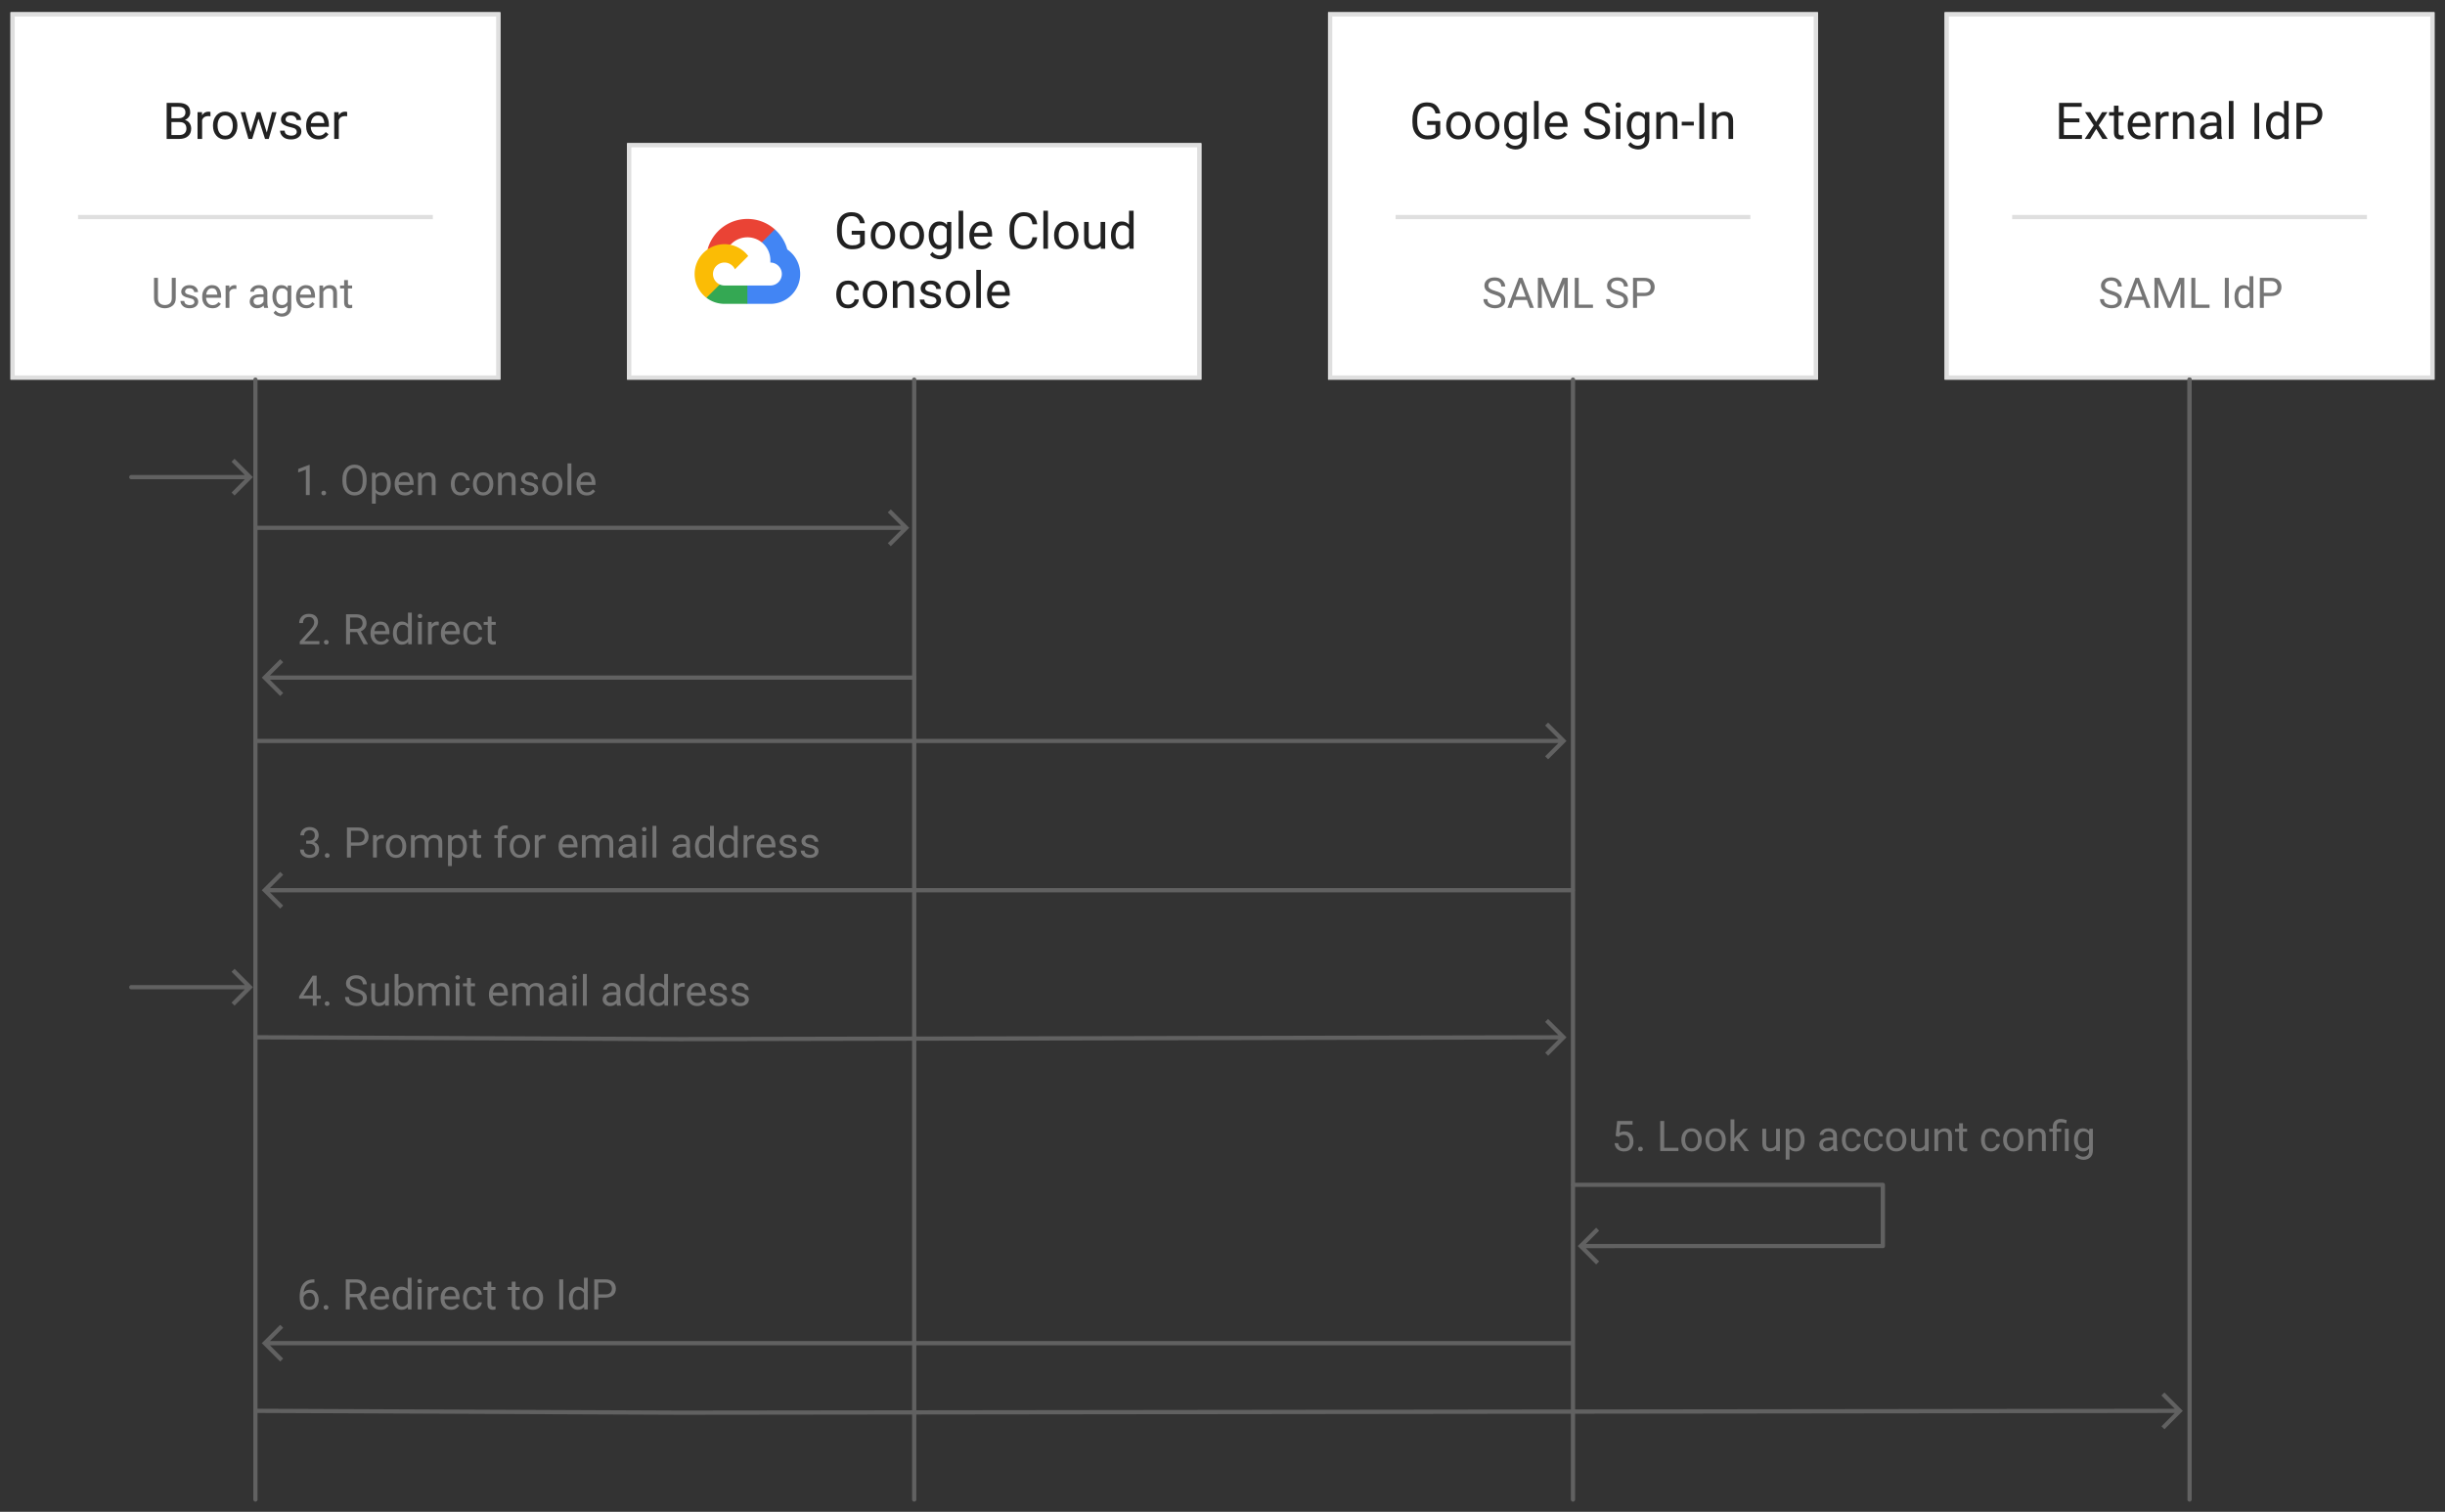 <svg xmlns="http://www.w3.org/2000/svg" width="579" height="358" viewBox="-3755 -3160 579 358"><rect x="-3755" y="-3160" width="579" height="358" fill="#333333" stroke="none"/><defs><clipPath id="a"><path d="M-3752.515-3157.099h116.01v87h-116.01Z"/></clipPath><clipPath id="b"><path d="M-3606.505-3126.099h136v56h-136Z"/></clipPath><clipPath id="c"><path d="M-3440.505-3157.099h116.01v87h-116.01Z"/></clipPath><clipPath id="d"><path d="M-3294.495-3157.099h116.01v87h-116.01Z"/></clipPath></defs><g fill="none"><title>Diagram 3</title><title>Layer 1</title><g aria-label="1. Open console" style="fill:#757575"><path d="M3.56 1.852V9h-.904V2.98l-1.821.664v-.816l2.583-.976ZM6.323 8.521q0-.229.142-.385.146-.161.42-.161.273 0 .415.16.146.157.146.386 0 .225-.146.381-.142.157-.415.157-.274 0-.42-.157-.142-.156-.142-.38M17.036 5.67q0 1.601-.776 2.515-.777.913-2.075.913-1.265 0-2.066-.913-.8-.914-.8-2.515v-.45q0-1.596.795-2.51.796-.917 2.06-.917 1.29 0 2.066.903.781.899.796 2.466zm-.932-.46q0-1.269-.508-1.942-.508-.674-1.421-.674-.874 0-1.402.674-.522.673-.522 1.943v.459q0 1.28.527 1.958.533.674 1.407.674.918 0 1.416-.674.503-.679.503-1.958zM20.718 9.098q-.952 0-1.509-.61v2.543h-.908V3.717h.83l.044.58q.556-.678 1.528-.678 1.001 0 1.533.742.533.743.533 1.953v.103q0 1.157-.538 1.919-.532.762-1.513.762m-.279-4.717q-.82 0-1.23.727v2.53q.415.717 1.24.717.733 0 1.07-.576.341-.576.341-1.362v-.103q0-.786-.341-1.357-.337-.576-1.08-.576M28.1 8.077q-.258.39-.732.708-.473.313-1.255.313-1.103 0-1.767-.718-.66-.718-.66-1.836v-.205q0-.864.328-1.47.332-.61.859-.928.527-.322 1.123-.322 1.133 0 1.65.742.523.738.523 1.846v.405h-3.574q.02.728.43 1.24.414.508 1.137.508.479 0 .81-.195.333-.195.582-.522zm-2.104-3.716q-.537 0-.908.391-.371.39-.464 1.123h2.642v-.068q-.035-.528-.308-.987-.269-.459-.962-.459M31.416 4.38q-.435 0-.767.235t-.522.61V9h-.903V3.717h.854l.03.659q.6-.757 1.577-.757.776 0 1.23.435.459.434.464 1.46V9h-.908V5.528q0-.62-.274-.883-.268-.264-.781-.264M39.34 8.355q.484 0 .846-.288.366-.288.4-.737h.86q-.035.708-.65 1.24-.615.528-1.455.528-1.192 0-1.773-.786-.576-.787-.576-1.851v-.205q0-1.065.576-1.85.581-.787 1.773-.787.928 0 1.499.552.571.547.605 1.362h-.86q-.033-.488-.37-.83-.332-.342-.874-.342-.557 0-.874.284-.313.283-.445.717-.126.435-.126.894v.205q0 .464.126.898.127.435.44.718.317.278.879.278M42.222 6.305q0-1.148.644-1.914.645-.772 1.753-.772 1.109 0 1.753.757.645.752.66 1.88v.161q0 1.147-.65 1.914-.645.767-1.753.767-1.113 0-1.763-.767-.644-.767-.644-1.914Zm.903.112q0 .786.371 1.362.376.576 1.133.576.737 0 1.113-.566.376-.571.381-1.357v-.127q0-.777-.376-1.358-.376-.586-1.128-.586-.747 0-1.123.586-.371.581-.371 1.358ZM50.356 4.38q-.434 0-.766.235t-.523.61V9h-.903V3.717h.855l.029.659q.6-.757 1.577-.757.776 0 1.23.435.46.434.464 1.46V9h-.908V5.528q0-.62-.273-.883-.269-.264-.782-.264M56.763 7.599q0-.288-.215-.518-.21-.234-.977-.39-.883-.181-1.406-.523-.522-.347-.522-1.006 0-.625.532-1.084.537-.459 1.426-.459.947 0 1.48.484.531.483.531 1.167h-.903q0-.328-.288-.616-.288-.293-.82-.293-.562 0-.806.244-.244.245-.244.533t.224.468q.23.176.967.342.972.22 1.446.576.478.357.478 1.006 0 .699-.562 1.133-.556.435-1.479.435-1.05 0-1.606-.537-.557-.538-.557-1.192h.908q.03.562.43.777.405.21.825.21.552 0 .845-.215t.293-.542M58.608 6.305q0-1.148.645-1.914.644-.772 1.753-.772t1.753.757q.644.752.659 1.88v.161q0 1.147-.65 1.914-.644.767-1.752.767-1.114 0-1.763-.767-.645-.767-.645-1.914zm.904.112q0 .786.37 1.362.377.576 1.134.576.737 0 1.113-.566.376-.571.38-1.357v-.127q0-.777-.375-1.358-.376-.586-1.128-.586-.747 0-1.123.586-.371.581-.371 1.358zM65.532 1.5V9h-.908V1.5ZM71.162 8.077q-.259.39-.732.708-.474.313-1.255.313-1.104 0-1.768-.718-.659-.718-.659-1.836v-.205q0-.864.327-1.47.332-.61.86-.928.527-.322 1.123-.322 1.132 0 1.65.742.522.738.522 1.846v.405h-3.574q.02.728.43 1.24.415.508 1.138.508.478 0 .81-.195t.581-.522zm-2.104-3.716q-.537 0-.909.391-.37.39-.463 1.123h2.641v-.068q-.034-.528-.307-.987-.269-.459-.962-.459" style="font-size:10px;font-family:Roboto" transform="translate(-3685.222 -3051.764)"/></g><g aria-label="2. Redirect" style="fill:#757575"><path d="M5.249 8.258V9H.596v-.65l2.412-2.685q.596-.674.8-1.07.21-.395.21-.795 0-.523-.327-.894-.322-.37-.913-.37-.713 0-1.064.404-.352.406-.352 1.04H.46q0-.898.59-1.542.592-.645 1.73-.645 1.005 0 1.572.522.57.523.57 1.377 0 .625-.385 1.26-.386.63-.947 1.24L1.685 8.258ZM6.323 8.521q0-.229.142-.385.146-.161.42-.161.273 0 .415.16.146.157.146.386 0 .225-.146.381-.142.157-.415.157-.274 0-.42-.157-.142-.156-.142-.38M15.718 9l-1.543-2.88h-1.67V9h-.943V1.89h2.354q1.196 0 1.84.548.65.546.65 1.586 0 .664-.361 1.163-.357.493-.991.737l1.67 3.017V9Zm-3.213-6.338v2.69h1.44q.757 0 1.138-.385.386-.39.386-.943 0-.615-.371-.986-.367-.376-1.182-.376zM21.768 8.077q-.26.39-.733.708-.473.313-1.255.313-1.103 0-1.767-.718-.66-.718-.66-1.836v-.205q0-.864.328-1.47.332-.61.859-.928.527-.322 1.123-.322 1.133 0 1.65.742.523.738.523 1.846v.405h-3.574q.02.728.43 1.24.414.508 1.137.508.479 0 .81-.195.333-.195.582-.522zm-2.105-3.716q-.537 0-.908.391-.371.39-.464 1.123h2.642v-.068q-.035-.528-.308-.987-.269-.459-.962-.459M26.299 9l-.044-.566q-.542.664-1.509.664-.928 0-1.499-.752t-.581-1.89v-.142q0-1.21.571-1.953.576-.742 1.519-.742.932 0 1.465.625V1.5h.908V9Zm-2.725-2.583q0 .786.332 1.353.332.561 1.065.561.84 0 1.25-.767V5.133q-.406-.752-1.24-.752-.738 0-1.075.576-.332.571-.332 1.357zM28.535 2.315q0-.22.132-.37.137-.152.4-.152.26 0 .396.151.141.152.141.371 0 .21-.141.362-.137.146-.396.146-.263 0-.4-.146-.132-.152-.132-.362m.977 1.402V9h-.908V3.717ZM33.071 4.488q-.883 0-1.206.762V9h-.903V3.717h.879l.02.605q.434-.703 1.254-.703.254 0 .4.068l-.004.84q-.2-.039-.44-.039M38.438 8.077q-.26.39-.733.708-.474.313-1.255.313-1.103 0-1.767-.718-.66-.718-.66-1.836v-.205q0-.864.328-1.47.332-.61.859-.928.527-.322 1.123-.322 1.133 0 1.65.742.523.738.523 1.846v.405h-3.574q.02.728.43 1.24.414.508 1.137.508.479 0 .81-.195.333-.195.582-.522zm-2.105-3.716q-.537 0-.908.391-.371.39-.464 1.123h2.642v-.068q-.035-.528-.308-.987-.269-.459-.962-.459M41.675 8.355q.483 0 .845-.288.366-.288.4-.737h.86q-.035.708-.65 1.24-.615.528-1.455.528-1.192 0-1.773-.786-.576-.787-.576-1.851v-.205q0-1.065.576-1.85.581-.787 1.773-.787.928 0 1.499.552.571.547.605 1.362h-.86q-.033-.488-.37-.83-.332-.342-.874-.342-.557 0-.874.284-.313.283-.445.717-.127.435-.127.894v.205q0 .464.127.898.127.435.44.718.317.278.879.278M47.031 9q-.307.098-.698.098-.503 0-.86-.308-.356-.308-.356-1.103V4.41h-.967v-.693h.967V2.433h.904v1.284h.986v.693h-.986v3.281q0 .406.175.518.176.112.406.112.17 0 .424-.058z" style="font-size:10px;font-family:Roboto" transform="translate(-3684.611 -3016.43)"/></g><g aria-label="5. Look up account config" style="fill:#757575"><path d="m1.733 5.616-.722-.185.356-3.54h3.648v.835H2.134l-.215 1.933q.537-.307 1.186-.307.982 0 1.548.649.572.645.572 1.733 0 1.02-.557 1.695-.557.669-1.694.669-.865 0-1.495-.484Q.85 8.126.752 7.13h.86q.17 1.225 1.362 1.225.64 0 .99-.434.352-.435.352-1.177 0-.669-.37-1.123-.367-.459-1.05-.459-.455 0-.689.122t-.474.332M6.323 8.521q0-.229.142-.385.146-.161.42-.161.273 0 .415.16.146.157.146.386 0 .225-.146.381-.142.157-.415.157-.274 0-.42-.157-.142-.156-.142-.38M15.874 8.233V9h-4.312V1.89h.943v6.343zM16.572 6.305q0-1.148.645-1.914.644-.772 1.753-.772t1.753.757q.644.752.659 1.88v.161q0 1.147-.65 1.914-.644.767-1.753.767-1.113 0-1.762-.767-.645-.767-.645-1.914zm.904.112q0 .786.37 1.362.377.576 1.133.576.738 0 1.114-.566.376-.571.38-1.357v-.127q0-.777-.375-1.358-.376-.586-1.128-.586-.747 0-1.123.586-.371.581-.371 1.358zM22.275 6.305q0-1.148.645-1.914.644-.772 1.753-.772t1.753.757q.644.752.659 1.88v.161q0 1.147-.65 1.914-.644.767-1.752.767-1.114 0-1.763-.767-.645-.767-.645-1.914zm.904.112q0 .786.37 1.362.377.576 1.134.576.737 0 1.113-.566.376-.571.38-1.357v-.127q0-.777-.375-1.358-.376-.586-1.128-.586-.747 0-1.123.586-.371.581-.371 1.358zM31.528 9l-1.83-2.451-.572.59V9h-.908V1.5h.908v4.531l.483-.576 1.641-1.738h1.104l-2.061 2.202L32.593 9ZM39.043 9l-.02-.522q-.517.62-1.543.62-.776 0-1.254-.46-.479-.458-.479-1.513V3.717h.903v3.418q0 .713.298.957.303.24.674.24 1.02 0 1.377-.768V3.717h.908V9ZM43.691 9.098q-.952 0-1.508-.61v2.543h-.909V3.717h.83l.044.58q.557-.678 1.529-.678 1 0 1.533.742.532.743.532 1.953v.103q0 1.157-.537 1.919-.532.762-1.514.762m-.278-4.717q-.82 0-1.23.727v2.53q.415.717 1.24.717.732 0 1.07-.576.341-.576.341-1.362v-.103q0-.786-.342-1.357-.337-.576-1.079-.576M52.637 9q-.088-.19-.127-.557-.254.269-.635.464-.38.19-.87.19-.81 0-1.298-.453-.488-.455-.488-1.114 0-.85.644-1.289.645-.444 1.734-.444h.893v-.42q0-.469-.283-.747-.278-.283-.83-.283-.513 0-.83.254-.313.249-.313.58h-.903q0-.566.571-1.064.572-.498 1.529-.498.859 0 1.41.44.553.439.553 1.328V7.76q0 .732.185 1.162V9Zm-1.5-.693q.489 0 .845-.245.362-.244.508-.541V6.43h-.84q-1.523.03-1.523.977 0 .376.254.64.254.259.757.259M56.929 8.355q.483 0 .844-.288.367-.288.4-.737h.86q-.034.708-.65 1.24-.614.528-1.454.528-1.192 0-1.773-.786-.576-.787-.576-1.851v-.205q0-1.065.576-1.85.581-.787 1.773-.787.927 0 1.499.552.571.547.605 1.362h-.86q-.033-.488-.37-.83-.332-.342-.874-.342-.557 0-.874.284-.313.283-.445.717-.127.435-.127.894v.205q0 .464.127.898.127.435.44.718.317.278.879.278M62.163 8.355q.483 0 .845-.288.366-.288.4-.737h.86q-.035.708-.65 1.24-.615.528-1.455.528-1.191 0-1.772-.786-.577-.787-.577-1.851v-.205q0-1.065.577-1.85.58-.787 1.772-.787.928 0 1.5.552.57.547.605 1.362h-.86q-.034-.488-.37-.83-.333-.342-.875-.342-.557 0-.874.284-.312.283-.444.717-.127.435-.127.894v.205q0 .464.127.898.127.435.44.718.317.278.878.278M65.044 6.305q0-1.148.644-1.914.645-.772 1.753-.772 1.109 0 1.753.757.645.752.66 1.88v.161q0 1.147-.65 1.914-.644.767-1.753.767-1.113 0-1.763-.767-.644-.767-.644-1.914zm.903.112q0 .786.371 1.362.376.576 1.133.576.737 0 1.113-.566.376-.571.381-1.357v-.127q0-.777-.376-1.358-.376-.586-1.128-.586-.747 0-1.123.586-.37.581-.37 1.358zM74.263 9l-.02-.522q-.517.62-1.543.62-.776 0-1.255-.46-.478-.458-.478-1.513V3.717h.903v3.418q0 .713.298.957.303.24.674.24 1.02 0 1.377-.768V3.717h.908V9ZM78.691 4.38q-.434 0-.766.235t-.523.61V9H76.5V3.717h.855l.029.659q.6-.757 1.577-.757.776 0 1.23.435.46.434.464 1.46V9h-.908V5.528q0-.62-.273-.883-.269-.264-.782-.264M84.258 9q-.308.098-.698.098-.503 0-.86-.308-.356-.308-.356-1.103V4.41h-.967v-.693h.967V2.433h.903v1.284h.986v.693h-.986v3.281q0 .406.176.518t.405.112q.171 0 .425-.058zM89.888 8.355q.483 0 .844-.288.367-.288.4-.737h.86q-.034.708-.65 1.24-.614.528-1.454.528-1.192 0-1.773-.786-.576-.787-.576-1.851v-.205q0-1.065.576-1.85.581-.787 1.773-.787.927 0 1.499.552.571.547.605 1.362h-.86q-.033-.488-.37-.83-.332-.342-.874-.342-.557 0-.874.284-.313.283-.445.717-.127.435-.127.894v.205q0 .464.127.898.127.435.44.718.317.278.879.278M92.769 6.305q0-1.148.644-1.914.645-.772 1.753-.772t1.753.757q.644.752.66 1.88v.161q0 1.147-.65 1.914-.645.767-1.753.767-1.113 0-1.763-.767-.644-.767-.644-1.914zm.903.112q0 .786.371 1.362.376.576 1.133.576.737 0 1.113-.566.376-.571.38-1.357v-.127q0-.777-.375-1.358-.376-.586-1.128-.586-.747 0-1.123.586-.371.581-.371 1.358zM100.903 4.38q-.434 0-.766.235t-.523.61V9h-.903V3.717h.854l.03.659q.6-.757 1.577-.757.776 0 1.23.435.46.434.464 1.46V9h-.908V5.528q0-.62-.273-.883-.269-.264-.782-.264M106.519 4.41h-1.08V9h-.903V4.41h-.835v-.693h.835v-.46q0-.898.518-1.376.517-.484 1.416-.484.547 0 1.382.298l-.152.762q-.635-.249-1.167-.249-.58 0-.84.264-.254.258-.254.786v.459h1.08zm1.777-.693V9h-.903V3.717ZM111.782 11.085q-.41 0-1.006-.2-.595-.2-.952-.718l.474-.537q.586.713 1.416.713.64 0 1.02-.362.381-.356.381-1.05v-.463q-.537.63-1.48.63-.951 0-1.513-.762t-.561-1.919v-.103q0-1.21.556-1.953.562-.742 1.529-.742.971 0 1.508.684l.044-.586h.82v5.17q0 1.05-.624 1.622-.625.576-1.612.576m-1.318-4.668q0 .786.327 1.353.332.561 1.064.561.86 0 1.26-.781V5.143q-.17-.328-.473-.542-.303-.22-.777-.22-.737 0-1.07.576-.331.571-.331 1.357z" style="font-size:10px;font-family:Roboto" transform="translate(-3373.406 -2896.425)"/></g><g aria-label="4. Submit email address" style="fill:#757575"><path d="m.259 6.817 3.183-4.926h.962v4.716h.992v.743h-.992V9h-.903V7.35H.259Zm1.025-.21h2.217v-3.49l-.112.2ZM6.323 8.521q0-.229.142-.385.146-.161.42-.161.273 0 .415.16.146.157.146.386 0 .225-.146.381-.142.157-.415.157-.274 0-.42-.157-.142-.156-.142-.38M15.352 7.203q0-.488-.332-.781-.328-.293-1.382-.6-1.055-.313-1.67-.792-.61-.483-.61-1.303 0-.83.659-1.382.664-.552 1.757-.552 1.202 0 1.851.66.654.658.654 1.488h-.937q0-.595-.386-.986-.386-.39-1.182-.39-.752 0-1.113.331-.361.328-.361.82 0 .445.38.743.386.293 1.25.537 1.236.347 1.802.86.567.507.567 1.337 0 .87-.679 1.387-.679.518-1.802.518-.654 0-1.274-.244-.615-.245-1.016-.723-.395-.484-.395-1.192h.937q0 .728.533 1.06.532.332 1.215.332.738 0 1.133-.303.4-.307.4-.825M20.64 9l-.02-.522q-.517.62-1.543.62-.776 0-1.255-.46-.478-.458-.478-1.513V3.717h.903v3.418q0 .713.298.957.303.24.674.24 1.02 0 1.377-.768V3.717h.908V9ZM27.349 6.417q0 1.157-.537 1.919-.538.762-1.519.762-1.001 0-1.543-.708l-.049.61h-.83V1.5h.908v2.788q.537-.669 1.504-.669.996 0 1.529.742.537.743.537 1.953zm-2.29-2.036q-.494 0-.801.24-.308.233-.479.58v2.3q.176.352.489.59.312.24.8.24.733 0 1.05-.561.322-.567.322-1.353v-.103q0-.786-.307-1.357-.303-.576-1.074-.576M30.605 4.38q-.888 0-1.215.748V9h-.909V3.717h.86l.024.576q.572-.674 1.563-.674.508 0 .903.205.4.2.61.645.264-.381.684-.615.425-.235.996-.235.85 0 1.309.454.464.454.464 1.455V9h-.909V5.519q0-.665-.307-.899-.303-.24-.82-.24-.547 0-.86.328-.312.322-.361.786V9h-.904V5.523q0-.62-.307-.878-.308-.264-.82-.264M37.266 2.315q0-.22.131-.37.137-.152.4-.152.26 0 .396.151.142.152.142.371 0 .21-.142.362-.136.146-.395.146-.264 0-.4-.146-.132-.152-.132-.362m.976 1.402V9h-.908V3.717ZM41.929 9q-.308.098-.699.098-.502 0-.859-.308-.356-.308-.356-1.103V4.41h-.967v-.693h.967V2.433h.903v1.284h.986v.693h-.986v3.281q0 .406.176.518t.405.112q.17 0 .425-.058zM49.624 8.077q-.259.39-.732.708-.474.313-1.255.313-1.104 0-1.768-.718-.659-.718-.659-1.836v-.205q0-.864.327-1.47.332-.61.86-.928.527-.322 1.123-.322 1.132 0 1.65.742.522.738.522 1.846v.405h-3.574q.02.728.43 1.24.415.508 1.138.508.478 0 .81-.195t.581-.522zM47.52 4.361q-.538 0-.909.391-.37.39-.464 1.123h2.642v-.068q-.034-.528-.308-.987-.268-.459-.961-.459M52.861 4.38q-.888 0-1.215.748V9h-.909V3.717h.86l.024.576q.571-.674 1.563-.674.507 0 .903.205.4.2.61.645.264-.381.684-.615.425-.235.996-.235.85 0 1.309.454.463.454.463 1.455V9h-.908V5.519q0-.665-.307-.899-.303-.24-.82-.24-.548 0-.86.328-.313.322-.361.786V9h-.904V5.523q0-.62-.307-.878-.308-.264-.82-.264M62.778 9q-.088-.19-.127-.557-.254.269-.634.464-.381.19-.87.19-.81 0-1.298-.453-.489-.455-.489-1.114 0-.85.645-1.289.644-.444 1.733-.444h.894v-.42q0-.469-.283-.747-.279-.283-.83-.283-.513 0-.83.254-.313.249-.313.58h-.903q0-.566.57-1.064.572-.498 1.53-.498.859 0 1.41.44.552.439.552 1.328V7.76q0 .732.186 1.162V9Zm-1.499-.693q.489 0 .845-.245.361-.244.508-.541V6.43h-.84q-1.523.03-1.523.977 0 .376.253.64.254.259.757.259M64.96 2.315q0-.22.133-.37.136-.152.4-.152.259 0 .396.151.141.152.141.371 0 .21-.141.362-.137.146-.396.146-.264 0-.4-.146-.132-.152-.132-.362m.978 1.402V9h-.909V3.717ZM68.37 1.5V9h-.91V1.5ZM75.562 9q-.088-.19-.127-.557-.254.269-.635.464-.381.19-.87.19-.81 0-1.298-.453-.488-.455-.488-1.114 0-.85.644-1.289.645-.444 1.733-.444h.894v-.42q0-.469-.283-.747-.278-.283-.83-.283-.513 0-.83.254-.313.249-.313.58h-.903q0-.566.571-1.064t1.528-.498q.86 0 1.412.44.551.439.551 1.328V7.76q0 .732.186 1.162V9Zm-1.5-.693q.489 0 .845-.245.362-.244.508-.541V6.43h-.84q-1.523.03-1.523.977 0 .376.254.64.254.259.757.259M81.147 9l-.043-.566q-.542.664-1.51.664-.927 0-1.498-.752-.572-.752-.581-1.89v-.142q0-1.21.57-1.953.577-.742 1.52-.742.932 0 1.464.625V1.5h.909V9Zm-2.724-2.583q0 .786.332 1.353.332.561 1.064.561.84 0 1.25-.767V5.133q-.405-.752-1.24-.752-.737 0-1.074.576-.332.571-.332 1.357zM86.787 9l-.044-.566q-.542.664-1.509.664-.927 0-1.499-.752-.57-.752-.58-1.89v-.142q0-1.21.57-1.953.577-.742 1.52-.742.932 0 1.464.625V1.5h.908V9Zm-2.725-2.583q0 .786.333 1.353.332.561 1.064.561.84 0 1.25-.767V5.133q-.405-.752-1.24-.752-.738 0-1.074.576-.332.571-.332 1.357ZM91.128 4.488q-.884 0-1.206.762V9h-.903V3.717h.878l.02.605q.435-.703 1.255-.703.254 0 .4.068l-.005.84q-.2-.039-.44-.039M96.494 8.077q-.259.39-.732.708-.474.313-1.255.313-1.104 0-1.768-.718-.659-.718-.659-1.836v-.205q0-.864.327-1.47.332-.61.86-.928.527-.322 1.123-.322 1.132 0 1.65.742.522.738.522 1.846v.405h-3.574q.02.728.43 1.24.415.508 1.138.508.478 0 .81-.195t.581-.522zM94.39 4.361q-.537 0-.909.391-.37.39-.463 1.123h2.641v-.068q-.034-.528-.307-.987-.269-.459-.962-.459M100.693 7.599q0-.288-.214-.518-.21-.234-.977-.39-.884-.181-1.406-.523-.523-.347-.523-1.006 0-.625.532-1.084.538-.459 1.426-.459.948 0 1.48.484.532.483.532 1.167h-.903q0-.328-.288-.616-.289-.293-.82-.293-.562 0-.806.244-.245.245-.245.533t.225.468q.23.176.967.342.972.22 1.445.576.479.357.479 1.006 0 .699-.562 1.133-.556.435-1.48.435-1.05 0-1.606-.537-.556-.538-.556-1.192h.908q.03.562.43.777.405.21.825.21.551 0 .844-.215t.293-.542M105.854 7.599q0-.288-.214-.518-.21-.234-.977-.39-.884-.181-1.406-.523-.523-.347-.523-1.006 0-.625.533-1.084.537-.459 1.425-.459.948 0 1.48.484.532.483.532 1.167h-.903q0-.328-.288-.616-.288-.293-.82-.293-.562 0-.806.244-.244.245-.244.533t.224.468q.23.176.967.342.972.22 1.445.576.479.357.479 1.006 0 .699-.562 1.133-.556.435-1.48.435-1.049 0-1.606-.537-.556-.538-.556-1.192h.908q.03.562.43.777.405.21.825.21.552 0 .845-.215t.292-.542" style="font-size:10px;font-family:Roboto" transform="translate(-3684.422 -2930.85)"/></g><g aria-label="3. Prompt for email address" style="fill:#757575"><path d="M1.91 5.743v-.742h.663q.698-.005 1.04-.352.342-.346.342-.864 0-1.25-1.24-1.25-.576 0-.933.332-.356.327-.356.884H.522q0-.815.601-1.387.606-.571 1.592-.571.962 0 1.553.513.595.507.595 1.499 0 .395-.268.844-.264.45-.85.699.708.23.967.708t.259.962q0 .996-.645 1.538-.644.542-1.606.542-.928 0-1.592-.513Q.464 8.067.464 7.12h.903q0 .562.362.899.366.336.99.336.62 0 .982-.327.361-.327.361-.99 0-.665-.41-.977-.41-.318-1.098-.318ZM6.323 8.521q0-.229.142-.385.146-.161.42-.161.273 0 .415.16.146.157.146.386 0 .225-.146.381-.142.157-.415.157-.274 0-.42-.157-.142-.156-.142-.38M12.505 6.212V9h-.943V1.89h2.623q1.21 0 1.85.611.645.61.645 1.558 0 1.03-.645 1.591-.64.562-1.85.562zm0-3.55v2.783h1.68q.83 0 1.191-.385.361-.386.361-.992 0-.547-.361-.976-.361-.43-1.191-.43ZM19.844 4.488q-.884 0-1.206.762V9h-.904V3.717h.88l.019.605q.434-.703 1.255-.703.254 0 .4.068l-.005.84q-.2-.039-.44-.039M20.786 6.305q0-1.148.645-1.914.644-.772 1.753-.772t1.753.757q.644.752.659 1.88v.161q0 1.147-.65 1.914-.644.767-1.753.767-1.113 0-1.762-.767-.645-.767-.645-1.914zm.903.112q0 .786.372 1.362.376.576 1.132.576.738 0 1.114-.566.376-.571.38-1.357v-.127q0-.777-.375-1.358-.376-.586-1.128-.586-.747 0-1.123.586-.372.581-.372 1.358zM28.843 4.38q-.889 0-1.216.748V9h-.908V3.717h.86l.024.576q.57-.674 1.562-.674.508 0 .903.205.4.2.61.645.264-.381.684-.615.425-.235.996-.235.85 0 1.309.454.464.454.464 1.455V9h-.908V5.519q0-.665-.308-.899-.303-.24-.82-.24-.547 0-.86.328-.312.322-.361.786V9h-.903V5.523q0-.62-.308-.878-.308-.264-.82-.264M37.91 9.098q-.952 0-1.509-.61v2.543h-.908V3.717h.83l.044.58q.557-.678 1.529-.678 1 0 1.533.742.532.743.532 1.953v.103q0 1.157-.537 1.919-.532.762-1.514.762m-.278-4.717q-.82 0-1.23.727v2.53q.414.717 1.24.717.732 0 1.069-.576.342-.576.342-1.362v-.103q0-.786-.342-1.357-.337-.576-1.08-.576M43.35 9q-.308.098-.699.098-.503 0-.859-.308t-.356-1.103V4.41h-.967v-.693h.967V2.433h.903v1.284h.986v.693h-.986v3.281q0 .406.176.518.175.112.405.112.17 0 .425-.058zM49.336 4.41h-1.123V9h-.903V4.41h-.835v-.693h.835v-.591q.01-.84.468-1.284.464-.445 1.265-.445.298 0 .625.079l-.049.737q-.205-.044-.488-.044-.903 0-.918.962v.586h1.123zM50.103 6.305q0-1.148.644-1.914.645-.772 1.753-.772t1.753.757q.644.752.66 1.88v.161q0 1.147-.65 1.914-.645.767-1.753.767-1.114 0-1.763-.767-.644-.767-.644-1.914zm.903.112q0 .786.371 1.362.376.576 1.133.576.737 0 1.113-.566.376-.571.38-1.357v-.127q0-.777-.375-1.358-.376-.586-1.128-.586-.747 0-1.123.586-.371.581-.371 1.358zM58.154 4.488q-.883 0-1.206.762V9h-.903V3.717h.879l.02.605q.434-.703 1.254-.703.254 0 .4.068l-.004.84q-.2-.039-.44-.039M66.094 8.077q-.259.39-.733.708-.473.313-1.255.313-1.103 0-1.767-.718-.66-.718-.66-1.836v-.205q0-.864.328-1.47.332-.61.86-.928.527-.322 1.122-.322 1.133 0 1.65.742.523.738.523 1.846v.405h-3.574q.02.728.43 1.24.415.508 1.137.508.479 0 .81-.195.333-.195.582-.522zm-2.105-3.716q-.537 0-.908.391-.371.39-.464 1.123h2.642v-.068q-.034-.528-.308-.987-.268-.459-.962-.459M69.331 4.38q-.889 0-1.216.748V9h-.908V3.717h.86l.024.576q.571-.674 1.562-.674.508 0 .904.205.4.2.61.645.264-.381.684-.615.424-.235.996-.235.85 0 1.308.454.464.454.464 1.455V9h-.908V5.519q0-.665-.308-.899-.302-.24-.82-.24-.547 0-.86.328-.312.322-.36.786V9h-.904V5.523q0-.62-.308-.878-.307-.264-.82-.264M79.248 9q-.088-.19-.127-.557-.254.269-.635.464-.38.19-.869.19-.81 0-1.299-.453-.488-.455-.488-1.114 0-.85.645-1.289.644-.444 1.733-.444h.894v-.42q0-.469-.284-.747-.278-.283-.83-.283-.512 0-.83.254-.312.249-.312.58h-.904q0-.566.572-1.064.571-.498 1.528-.498.86 0 1.411.44.552.439.552 1.328V7.76q0 .732.185 1.162V9Zm-1.499-.693q.488 0 .845-.245.361-.244.508-.541V6.43h-.84q-1.524.03-1.524.977 0 .376.254.64.254.259.757.259M81.43 2.315q0-.22.132-.37.137-.152.4-.152.26 0 .396.151.142.152.142.371 0 .21-.142.362-.136.146-.395.146-.264 0-.4-.146-.132-.152-.132-.362m.977 1.402V9H81.5V3.717ZM84.839 1.5V9h-.908V1.5ZM92.031 9q-.088-.19-.127-.557-.254.269-.634.464-.381.19-.87.19-.81 0-1.298-.453-.489-.455-.489-1.114 0-.85.645-1.289.644-.444 1.733-.444h.894v-.42q0-.469-.283-.747-.279-.283-.83-.283-.513 0-.83.254-.313.249-.313.58h-.903q0-.566.57-1.064.572-.498 1.53-.498.859 0 1.41.44.552.439.552 1.328V7.76q0 .732.186 1.162V9Zm-1.499-.693q.489 0 .845-.245.361-.244.508-.541V6.43h-.84q-1.524.03-1.524.977 0 .376.254.64.254.259.757.259M97.617 9l-.044-.566q-.542.664-1.509.664-.927 0-1.499-.752-.57-.752-.58-1.89v-.142q0-1.21.57-1.953.577-.742 1.52-.742.932 0 1.464.625V1.5h.908V9Zm-2.724-2.583q0 .786.332 1.353.332.561 1.064.561.84 0 1.25-.767V5.133q-.405-.752-1.24-.752-.737 0-1.074.576-.332.571-.332 1.357zM103.257 9l-.044-.566q-.542.664-1.509.664-.928 0-1.499-.752t-.581-1.89v-.142q0-1.21.571-1.953.576-.742 1.519-.742.932 0 1.465.625V1.5h.908V9Zm-2.725-2.583q0 .786.332 1.353.332.561 1.065.561.84 0 1.25-.767V5.133q-.406-.752-1.24-.752-.738 0-1.075.576-.332.571-.332 1.357zM107.598 4.488q-.884 0-1.206.762V9h-.904V3.717h.88l.019.605q.434-.703 1.255-.703.253 0 .4.068l-.005.84q-.2-.039-.44-.039zM112.964 8.077q-.259.39-.733.708-.473.313-1.254.313-1.104 0-1.768-.718-.66-.718-.66-1.836v-.205q0-.864.328-1.47.332-.61.86-.928.527-.322 1.122-.322 1.133 0 1.65.742.523.738.523 1.846v.405h-3.574q.02.728.43 1.24.415.508 1.137.508.479 0 .81-.195.333-.195.582-.522zm-2.105-3.716q-.537 0-.908.391-.37.39-.464 1.123h2.642v-.068q-.034-.528-.308-.987-.268-.459-.962-.459M117.163 7.599q0-.288-.215-.518-.21-.234-.976-.39-.884-.181-1.407-.523-.522-.347-.522-1.006 0-.625.532-1.084.537-.459 1.426-.459.947 0 1.48.484.532.483.532 1.167h-.904q0-.328-.288-.616-.288-.293-.82-.293-.562 0-.806.244-.244.245-.244.533t.225.468q.23.176.967.342.971.22 1.445.576.478.357.478 1.006 0 .699-.561 1.133-.557.435-1.48.435-1.05 0-1.606-.537-.557-.538-.557-1.192h.909q.029.562.43.777.404.21.824.21.552 0 .845-.215t.293-.542M122.324 7.599q0-.288-.215-.518-.21-.234-.976-.39-.884-.181-1.406-.523-.523-.347-.523-1.006 0-.625.532-1.084.537-.459 1.426-.459.947 0 1.48.484.532.483.532 1.167h-.903q0-.328-.289-.616-.288-.293-.82-.293-.561 0-.806.244-.244.245-.244.533t.225.468q.23.176.967.342.971.22 1.445.576.479.357.479 1.006 0 .699-.562 1.133-.557.435-1.48.435-1.05 0-1.606-.537-.557-.538-.557-1.192h.909q.029.562.43.777.405.21.825.21.551 0 .844-.215t.293-.542" style="font-size:10px;font-family:Roboto" transform="translate(-3684.4 -2965.939)"/></g><g aria-label="6. Redirect to IdP" style="fill:#757575"><path d="M5.142 6.68q0 1.011-.567 1.715-.561.703-1.64.703-.767 0-1.275-.406-.508-.41-.762-1.035Q.65 7.027.65 6.368v-.425q0-1 .279-1.933.283-.933 1.02-1.529.738-.6 2.11-.6h.078v.766q-.948 0-1.475.332-.522.333-.781.865-.254.527-.308 1.133.567-.64 1.529-.64.708 0 1.157.342.454.342.669.883.215.538.215 1.119m-3.584-.283q0 .948.42 1.45.424.504.957.504.625 0 .966-.455.347-.459.347-1.171 0-.635-.317-1.138-.318-.503-.977-.503-.474 0-.86.283-.385.283-.536.689zM6.323 8.521q0-.229.142-.385.146-.161.42-.161.273 0 .415.16.146.157.146.386 0 .225-.146.381-.142.157-.415.157-.274 0-.42-.157-.142-.156-.142-.38M15.718 9l-1.543-2.88h-1.67V9h-.943V1.89h2.354q1.196 0 1.84.548.65.546.65 1.586 0 .664-.361 1.163-.357.493-.991.737l1.67 3.017V9Zm-3.213-6.338v2.69h1.44q.757 0 1.138-.385.386-.39.386-.943 0-.615-.371-.986-.367-.376-1.182-.376zM21.768 8.077q-.26.39-.733.708-.473.313-1.255.313-1.103 0-1.767-.718-.66-.718-.66-1.836v-.205q0-.864.328-1.47.332-.61.859-.928.527-.322 1.123-.322 1.133 0 1.65.742.523.738.523 1.846v.405h-3.574q.02.728.43 1.24.414.508 1.137.508.479 0 .81-.195.333-.195.582-.522zm-2.105-3.716q-.537 0-.908.391-.371.39-.464 1.123h2.642v-.068q-.035-.528-.308-.987-.269-.459-.962-.459M26.299 9l-.044-.566q-.542.664-1.509.664-.928 0-1.499-.752t-.581-1.89v-.142q0-1.21.571-1.953.576-.742 1.519-.742.932 0 1.465.625V1.5h.908V9Zm-2.725-2.583q0 .786.332 1.353.332.561 1.065.561.84 0 1.25-.767V5.133q-.406-.752-1.24-.752-.738 0-1.075.576-.332.571-.332 1.357zM28.535 2.315q0-.22.132-.37.137-.152.4-.152.26 0 .396.151.141.152.141.371 0 .21-.141.362-.137.146-.396.146-.263 0-.4-.146-.132-.152-.132-.362m.977 1.402V9h-.908V3.717ZM33.071 4.488q-.883 0-1.206.762V9h-.903V3.717h.879l.02.605q.434-.703 1.254-.703.254 0 .4.068l-.004.84q-.2-.039-.44-.039M38.438 8.077q-.26.39-.733.708-.474.313-1.255.313-1.103 0-1.767-.718-.66-.718-.66-1.836v-.205q0-.864.328-1.47.332-.61.859-.928.527-.322 1.123-.322 1.133 0 1.65.742.523.738.523 1.846v.405h-3.574q.02.728.43 1.24.414.508 1.137.508.479 0 .81-.195.333-.195.582-.522zm-2.105-3.716q-.537 0-.908.391-.371.39-.464 1.123h2.642v-.068q-.035-.528-.308-.987-.269-.459-.962-.459M41.675 8.355q.483 0 .845-.288.366-.288.4-.737h.86q-.035.708-.65 1.24-.615.528-1.455.528-1.192 0-1.773-.786-.576-.787-.576-1.851v-.205q0-1.065.576-1.85.581-.787 1.773-.787.928 0 1.499.552.571.547.605 1.362h-.86q-.033-.488-.37-.83-.332-.342-.874-.342-.557 0-.874.284-.313.283-.445.717-.127.435-.127.894v.205q0 .464.127.898.127.435.44.718.317.278.879.278M47.031 9q-.307.098-.698.098-.503 0-.86-.308-.356-.308-.356-1.103V4.41h-.967v-.693h.967V2.433h.904v1.284h.986v.693h-.986v3.281q0 .406.175.518.176.112.406.112.17 0 .424-.058zM52.783 9q-.307.098-.698.098-.503 0-.86-.308-.356-.308-.356-1.103V4.41h-.967v-.693h.967V2.433h.903v1.284h.987v.693h-.987v3.281q0 .406.176.518t.406.112q.17 0 .424-.058zM53.481 6.305q0-1.148.645-1.914.645-.772 1.753-.772t1.753.757q.644.752.659 1.88v.161q0 1.147-.65 1.914-.644.767-1.752.767-1.114 0-1.763-.767-.645-.767-.645-1.914zm.904.112q0 .786.37 1.362.377.576 1.134.576.737 0 1.113-.566.376-.571.38-1.357v-.127q0-.777-.375-1.358-.376-.586-1.128-.586-.747 0-1.123.586-.371.581-.371 1.358zM63.052 1.89V9h-.943V1.89ZM68.032 9l-.044-.566q-.542.664-1.509.664-.927 0-1.499-.752-.57-.752-.58-1.89v-.142q0-1.21.57-1.953.577-.742 1.52-.742.932 0 1.464.625V1.5h.908V9Zm-2.724-2.583q0 .786.332 1.353.332.561 1.064.561.84 0 1.25-.767V5.133q-.405-.752-1.24-.752-.737 0-1.074.576-.332.571-.332 1.357zM71.343 6.212V9H70.4V1.89h2.622q1.211 0 1.851.611.645.61.645 1.558 0 1.03-.645 1.591-.64.562-1.85.562zm0-3.55v2.783h1.68q.83 0 1.19-.385.362-.386.362-.992 0-.547-.361-.976-.361-.43-1.192-.43z" style="font-size:10px;font-family:Roboto" transform="translate(-3684.677 -2858.924)"/></g><path d="M-3752.515-3157.1h116.01v87h-116.01z" style="fill:#fff"/><path d="M-3752.515-3157.1h116.01v87h-116.01z" clip-path="url(#a)" style="stroke:#dfdfdf;stroke-width:2;stroke-linecap:round;stroke-linejoin:round"/><path d="M-3736.515-3109.1h84.01v1h-84.01z" style="fill:#dfdfdf"/><g aria-label="User agent" style="fill:#757575"><path d="M4.893 1.89h.937V6.7q0 1.201-.771 1.802-.772.596-1.807.596-1.089 0-1.831-.596-.737-.6-.737-1.802V1.89h.932V6.7q0 .835.45 1.236.454.395 1.186.395.742 0 1.191-.395.45-.4.45-1.236zM10.249 7.599q0-.288-.215-.518-.21-.234-.976-.39-.884-.181-1.407-.523-.522-.347-.522-1.006 0-.625.532-1.084.537-.459 1.426-.459.947 0 1.48.484.532.483.532 1.167h-.904q0-.328-.288-.616-.288-.293-.82-.293-.562 0-.806.244-.244.245-.244.533t.225.468q.23.176.967.342.971.22 1.445.576.478.357.478 1.006 0 .699-.561 1.133-.557.435-1.48.435-1.05 0-1.606-.537-.557-.538-.557-1.192h.908q.03.562.43.777.405.21.825.21.552 0 .845-.215t.293-.542M16.514 8.077q-.26.39-.733.708-.473.313-1.255.313-1.103 0-1.767-.718-.66-.718-.66-1.836v-.205q0-.864.328-1.47.332-.61.86-.928.526-.322 1.122-.322 1.133 0 1.65.742.523.738.523 1.846v.405h-3.574q.02.728.43 1.24.415.508 1.137.508.479 0 .81-.195.333-.195.582-.522zm-2.105-3.716q-.537 0-.908.391-.371.39-.464 1.123h2.642v-.068q-.034-.528-.308-.987-.268-.459-.962-.459M19.746 4.488q-.884 0-1.206.762V9h-.903V3.717h.879l.02.605q.434-.703 1.254-.703.254 0 .4.068l-.004.84q-.2-.039-.44-.039M26.768 9q-.088-.19-.127-.557-.254.269-.635.464-.381.19-.87.19-.81 0-1.298-.453-.488-.455-.488-1.114 0-.85.644-1.289.645-.444 1.734-.444h.893v-.42q0-.469-.283-.747-.278-.283-.83-.283-.513 0-.83.254-.313.249-.313.58h-.903q0-.566.571-1.064t1.529-.498q.859 0 1.41.44.552.439.552 1.328V7.76q0 .732.186 1.162V9Zm-1.5-.693q.489 0 .845-.245.362-.244.508-.541V6.43h-.84q-1.523.03-1.523.977 0 .376.254.64.254.259.757.259M30.952 11.085q-.41 0-1.006-.2-.595-.2-.952-.718l.474-.537q.586.713 1.416.713.64 0 1.02-.362.381-.356.381-1.05v-.463q-.537.63-1.48.63-.951 0-1.513-.762t-.562-1.919v-.103q0-1.21.557-1.953.562-.742 1.528-.742.972 0 1.51.684l.043-.586h.82v5.17q0 1.05-.625 1.622-.625.576-1.61.576m-1.318-4.668q0 .786.327 1.353.332.561 1.064.561.86 0 1.26-.781V5.143q-.17-.328-.473-.542-.303-.22-.777-.22-.737 0-1.07.576-.331.571-.331 1.357zM38.74 8.077q-.259.39-.732.708-.474.313-1.255.313-1.104 0-1.768-.718-.659-.718-.659-1.836v-.205q0-.864.327-1.47.332-.61.86-.928.527-.322 1.123-.322 1.133 0 1.65.742.523.738.523 1.846v.405h-3.575q.02.728.43 1.24.415.508 1.138.508.478 0 .81-.195t.581-.522zm-2.104-3.716q-.537 0-.908.391-.372.39-.464 1.123h2.641v-.068q-.034-.528-.307-.987-.269-.459-.962-.459M42.056 4.38q-.435 0-.767.235t-.522.61V9h-.904V3.717h.855l.03.659q.6-.757 1.576-.757.777 0 1.23.435.46.434.465 1.46V9h-.909V5.528q0-.62-.273-.883-.269-.264-.781-.264M47.622 9q-.308.098-.698.098-.503 0-.86-.308-.356-.308-.356-1.103V4.41h-.967v-.693h.967V2.433h.903v1.284h.987v.693h-.987v3.281q0 .406.176.518t.405.112q.171 0 .425-.058z" style="font-size:10px;font-family:Roboto" transform="translate(-3719.212 -3096.099)"/></g><g aria-label="Browser" style="fill:#212121"><path d="M6.797 8.54q0 1.194-.774 1.827Q5.256 11 3.98 11H.99V2.469h2.795q1.313 0 2.045.545.738.539.738 1.728 0 .592-.34 1.055-.333.457-.92.709.721.2 1.102.756.387.556.387 1.277M2.12 3.394v2.707h1.7q.726 0 1.171-.364.446-.363.446-1.008 0-1.306-1.583-1.335zm3.55 5.156q0-.715-.392-1.125-.386-.416-1.248-.416h-1.91v3.07H3.98q.802 0 1.248-.41.445-.416.445-1.12M10.834 5.586q-1.06 0-1.447.914V11H8.303V4.66h1.054l.024.727q.521-.844 1.506-.844.304 0 .48.082l-.006 1.008q-.24-.047-.527-.047M11.965 7.766q0-1.377.773-2.297.774-.926 2.104-.926t2.103.908q.774.903.791 2.256V7.9q0 1.377-.779 2.297-.773.92-2.103.92-1.336 0-2.116-.92-.773-.92-.773-2.297zm1.084.134q0 .944.445 1.635.451.692 1.36.692.884 0 1.335-.68.452-.686.457-1.629v-.152q0-.932-.45-1.63-.452-.702-1.354-.702-.897 0-1.348.703-.445.697-.445 1.629zM27.006 4.66 25.166 11h-.879l-1.54-4.799-1.5 4.799h-.886l-1.84-6.34h1.084l1.249 4.735L22.33 4.66h.873l1.5 4.834 1.225-4.834zM31.805 9.318q0-.345-.258-.62-.252-.282-1.172-.47-1.06-.216-1.687-.626-.627-.416-.627-1.207 0-.75.638-1.301.645-.551 1.711-.551 1.137 0 1.776.58.638.58.638 1.4H31.74q0-.392-.345-.738-.346-.351-.985-.351-.674 0-.967.293t-.293.638.27.563q.275.21 1.16.41 1.166.264 1.734.691.575.428.575 1.207 0 .838-.674 1.36-.668.521-1.776.521-1.26 0-1.927-.644-.668-.645-.668-1.43h1.09q.035.674.515.932.487.252.99.252.663 0 1.014-.258.352-.258.352-.65M39.322 9.893q-.31.468-.879.85-.568.374-1.505.374-1.325 0-2.122-.861-.79-.861-.79-2.203v-.246q0-1.037.392-1.764.398-.732 1.031-1.113.633-.387 1.348-.387 1.36 0 1.98.89.627.885.627 2.215v.487h-4.289q.024.873.516 1.488.498.61 1.365.61.574 0 .973-.235.398-.234.697-.627zm-2.525-4.46q-.645 0-1.09.47-.445.468-.557 1.347h3.17v-.082q-.04-.633-.369-1.184-.322-.55-1.154-.55M43.201 5.586q-1.06 0-1.447.914V11H40.67V4.66h1.055l.023.727q.522-.844 1.506-.844.305 0 .48.082l-.006 1.008q-.24-.047-.527-.047" style="font-size:12px;font-family:Roboto" transform="translate(-3716.524 -3138.099)"/></g><path d="M-3606.505-3126.1h136v56h-136z" style="fill:#fff"/><path d="M-3606.505-3126.1h136v56h-136z" clip-path="url(#b)" style="stroke:#dfdfdf;stroke-width:2;stroke-linecap:round;stroke-linejoin:round"/><g aria-label="Google Cloudconsole" style="fill:#212121"><path d="M7.295 6.752v3.123q-.24.352-.914.797t-2.104.445q-1.558 0-2.56-1.066Q.715 8.979.715 7.063V6.4q0-1.904.89-2.976.891-1.072 2.543-1.072 1.465 0 2.221.738.762.738.926 1.875h-1.13q-.118-.692-.581-1.19-.457-.498-1.436-.498-1.177 0-1.734.832-.557.827-.562 2.25v.704q0 1.476.668 2.308.668.826 1.763.826.908 0 1.313-.21.404-.217.574-.41V7.665H4.195v-.914ZM8.713 7.766q0-1.377.773-2.297.774-.926 2.104-.926t2.103.908q.774.903.791 2.256V7.9q0 1.377-.779 2.297-.773.92-2.103.92-1.336 0-2.116-.92-.773-.92-.773-2.297Zm1.084.134q0 .944.445 1.635.451.692 1.36.692.884 0 1.336-.68.45-.686.457-1.629v-.152q0-.932-.452-1.63-.45-.702-1.353-.702-.897 0-1.348.703-.445.697-.445 1.629ZM15.557 7.766q0-1.377.773-2.297.774-.926 2.104-.926t2.103.908q.774.903.791 2.256V7.9q0 1.377-.78 2.297-.773.92-2.103.92-1.336 0-2.115-.92-.773-.92-.773-2.297zm1.084.134q0 .944.445 1.635.451.692 1.36.692.884 0 1.335-.68.451-.686.457-1.629v-.152q0-.932-.45-1.63-.452-.702-1.354-.702-.897 0-1.348.703-.445.697-.445 1.629zM25.096 13.502q-.492 0-1.207-.24t-1.143-.862l.568-.644q.704.855 1.7.855.767 0 1.224-.433.457-.428.457-1.26v-.557q-.644.756-1.775.756-1.143 0-1.816-.914-.674-.914-.674-2.303v-.123q0-1.453.668-2.343.673-.891 1.834-.891 1.166 0 1.81.82l.053-.703h.984v6.205q0 1.26-.75 1.946-.75.691-1.933.691M23.514 7.9q0 .944.392 1.623.399.674 1.278.674 1.03 0 1.511-.937V6.37q-.205-.392-.568-.65-.363-.264-.932-.264-.884 0-1.283.691-.398.686-.398 1.63zM30.604 2v9h-1.09V2ZM37.36 9.893q-.311.468-.88.85-.568.374-1.505.374-1.325 0-2.121-.861-.791-.861-.791-2.203v-.246q0-1.037.392-1.764.399-.732 1.031-1.113.633-.387 1.348-.387 1.36 0 1.98.89.627.885.627 2.215v.487h-4.289q.024.873.516 1.488.498.61 1.365.61.574 0 .973-.235.398-.234.697-.627zm-2.526-4.46q-.645 0-1.09.47-.445.468-.556 1.347h3.17v-.082q-.042-.633-.37-1.184-.322-.55-1.154-.55M46.998 8.287h1.125q-.129 1.213-.914 2.022t-2.32.808q-1.489 0-2.403-1.06-.908-1.067-.925-2.83v-.915q0-1.792.92-2.876.925-1.084 2.507-1.084 1.448 0 2.227.796.78.797.908 2.057h-1.125q-.129-.89-.574-1.406-.445-.522-1.436-.522-1.13 0-1.717.832-.585.832-.585 2.192v.861q0 1.26.533 2.15.533.885 1.67.885 1.078 0 1.517-.504.446-.504.592-1.406M50.672 2v9h-1.09V2ZM52.125 7.766q0-1.377.773-2.297.774-.926 2.104-.926t2.103.908q.774.903.791 2.256V7.9q0 1.377-.779 2.297-.773.92-2.103.92-1.336 0-2.116-.92-.773-.92-.773-2.297Zm1.084.134q0 .944.445 1.635.451.692 1.36.692.884 0 1.336-.68.45-.686.457-1.629v-.152q0-.932-.452-1.63-.45-.702-1.353-.702-.897 0-1.348.703-.445.697-.445 1.629zM63.188 11l-.024-.627q-.621.744-1.852.744-.931 0-1.505-.55-.575-.551-.575-1.817V4.66h1.084v4.102q0 .855.358 1.148.363.287.808.287 1.225 0 1.653-.92V4.66h1.09V11ZM69.96 11l-.052-.68q-.65.797-1.81.797-1.114 0-1.8-.902t-.696-2.268v-.17q0-1.453.685-2.343.692-.891 1.822-.891 1.12 0 1.758.75V2h1.09v9zm-3.269-3.1q0 .944.399 1.623.398.674 1.277.674 1.008 0 1.5-.92V6.36q-.486-.902-1.488-.902-.885 0-1.29.691-.398.686-.398 1.63zM3.363 24.227q.58 0 1.014-.346.44-.346.48-.885H5.89q-.041.85-.78 1.488-.738.633-1.746.633-1.43 0-2.127-.943-.691-.944-.691-2.22v-.247q0-1.277.691-2.22.698-.944 2.127-.944 1.114 0 1.8.662.685.656.726 1.635H4.857q-.04-.586-.445-.996-.398-.41-1.049-.41-.668 0-1.049.34-.375.34-.533.86-.152.522-.152 1.073v.246q0 .557.152 1.078.153.522.528.862.38.334 1.054.334M6.82 21.766q0-1.377.774-2.297.773-.926 2.103-.926t2.104.908q.773.903.79 2.256v.193q0 1.377-.778 2.297-.774.92-2.104.92-1.336 0-2.115-.92-.774-.92-.774-2.297zm1.084.134q0 .944.446 1.635.45.692 1.359.692.885 0 1.336-.68.451-.686.457-1.629v-.152q0-.932-.451-1.63-.451-.702-1.354-.702-.896 0-1.347.703-.446.697-.446 1.629zM16.582 19.457q-.521 0-.92.281-.398.282-.627.733V25h-1.084v-6.34h1.026l.035.791q.72-.908 1.892-.908.932 0 1.477.521.55.522.557 1.752V25h-1.09v-4.166q0-.744-.328-1.06-.323-.317-.938-.317M24.27 23.318q0-.345-.258-.62-.252-.282-1.172-.47-1.06-.216-1.688-.626-.627-.416-.627-1.207 0-.75.64-1.301.644-.551 1.71-.551 1.137 0 1.775.58.64.58.64 1.4h-1.085q0-.392-.346-.738-.345-.351-.984-.351-.674 0-.967.293t-.293.638.27.563q.275.21 1.16.41 1.166.264 1.734.691.575.428.575 1.207 0 .838-.674 1.36-.668.521-1.776.521-1.26 0-1.927-.644-.668-.645-.668-1.43h1.09q.035.674.515.932.486.252.99.252.662 0 1.014-.258t.352-.65M26.484 21.766q0-1.377.774-2.297.773-.926 2.103-.926t2.104.908q.773.903.79 2.256v.193q0 1.377-.778 2.297-.774.92-2.104.92-1.336 0-2.115-.92-.774-.92-.774-2.297zm1.084.134q0 .944.446 1.635.45.692 1.359.692.885 0 1.336-.68.451-.686.457-1.629v-.152q0-.932-.451-1.63-.451-.702-1.354-.702-.896 0-1.347.703-.446.697-.446 1.629zM34.793 16v9h-1.09v-9zM41.549 23.893q-.31.468-.88.85-.567.374-1.505.374-1.324 0-2.121-.861-.791-.861-.791-2.203v-.246q0-1.037.393-1.764.398-.732 1.03-1.113.634-.387 1.348-.387 1.36 0 1.98.89.628.885.628 2.215v.487h-4.29q.024.873.516 1.488.498.61 1.366.61.574 0 .972-.235.399-.234.698-.627zm-2.526-4.46q-.644 0-1.09.47-.445.468-.556 1.347h3.17v-.082q-.041-.633-.37-1.184-.322-.55-1.154-.55" style="font-size:12px;font-family:Roboto" transform="translate(-3557.505 -3112.099)"/></g><path fill="#ea4335" d="m-3574.593-3102.598.8.015 2.175-2.175.106-.92a9.74 9.74 0 0 0-6.493-2.475c-4.51 0-8.312 3.066-9.44 7.224.238-.164.744-.042.744-.042l4.348-.715s.226-.37.336-.346a5.423 5.423 0 0 1 7.424-.565z"/><path fill="#4285f4" d="M-3568.562-3100.924a9.8 9.8 0 0 0-2.951-4.756l-3.082 3.081a5.43 5.43 0 0 1 2.025 4.228v.544a2.72 2.72 0 0 1 2.717 2.717 2.72 2.72 0 0 1-2.717 2.718h-5.435l-.543.546v3.26l.543.541h5.435c3.895 0 7.065-3.17 7.065-7.065a7.06 7.06 0 0 0-3.057-5.814"/><path fill="#34a853" d="M-3583.44-3088.045h5.431v-4.348h-5.43c-.4 0-.778-.088-1.12-.244l-.783.24-2.176 2.177-.19.735a7.03 7.03 0 0 0 4.268 1.44"/><path fill="#fbbc05" d="M-3583.44-3102.175c-3.895 0-7.065 3.17-7.065 7.065 0 2.294 1.1 4.336 2.799 5.627l3.15-3.151a2.72 2.72 0 0 1-1.601-2.476 2.72 2.72 0 0 1 2.717-2.717c1.101 0 2.049.659 2.476 1.602l3.15-3.151a7.05 7.05 0 0 0-5.626-2.799"/><path d="M-3440.505-3157.1h116.01v87h-116.01z" style="fill:#fff"/><path d="M-3440.505-3157.1h116.01v87h-116.01z" clip-path="url(#c)" style="stroke:#dfdfdf;stroke-width:2;stroke-linecap:round;stroke-linejoin:round"/><path d="M-3424.505-3109.1h84.01v1h-84.01z" style="fill:#dfdfdf"/><g aria-label="SAML SP" style="fill:#757575"><path d="M4.614 7.203q0-.488-.332-.781-.327-.293-1.382-.6-1.054-.313-1.67-.792-.61-.483-.61-1.303 0-.83.66-1.382.663-.552 1.757-.552 1.201 0 1.85.66.655.658.655 1.488h-.938q0-.595-.385-.986-.386-.39-1.182-.39-.752 0-1.113.331-.361.328-.361.82 0 .445.38.743.386.293 1.25.537 1.236.347 1.802.86.567.507.567 1.337 0 .87-.68 1.387-.678.518-1.8.518-.655 0-1.275-.244Q1.19 8.609.79 8.13.396 7.647.396 6.939h.937q0 .728.532 1.06t1.216.332q.737 0 1.133-.303.4-.307.4-.825M6.08 9l2.71-7.11h.824L12.334 9h-.967l-.679-1.86H7.715L7.04 9Zm1.918-2.632h2.412L9.204 3.053ZM16.826 7.687 19.15 1.89h1.211V9h-.937V6.227l.093-2.974L17.177 9h-.712L14.13 3.243l.093 2.984V9h-.938V1.89h1.211zM26.328 8.233V9h-4.311V1.89h.942v6.343zM33.672 7.203q0-.488-.332-.781-.327-.293-1.382-.6-1.055-.313-1.67-.792-.61-.483-.61-1.303 0-.83.659-1.382.664-.552 1.758-.552 1.2 0 1.85.66.655.658.655 1.488h-.938q0-.595-.386-.986-.385-.39-1.181-.39-.752 0-1.114.331-.36.328-.36.82 0 .445.38.743.386.293 1.25.537 1.235.347 1.802.86.566.507.566 1.337 0 .87-.679 1.387-.678.518-1.801.518-.655 0-1.275-.244-.615-.245-1.015-.723-.396-.484-.396-1.192h.938q0 .728.532 1.06t1.216.332q.737 0 1.132-.303.4-.307.4-.825M36.763 6.212V9h-.943V1.89h2.622q1.211 0 1.851.611.645.61.645 1.558 0 1.03-.645 1.591-.64.562-1.85.562zm0-3.55v2.783h1.68q.83 0 1.19-.385.362-.386.362-.992 0-.547-.361-.976-.362-.43-1.192-.43z" style="font-size:10px;font-family:Roboto" transform="translate(-3404.099 -3096.099)"/></g><g aria-label="Google Sign-In" style="fill:#212121"><path d="M7.295 6.752v3.123q-.24.352-.914.797t-2.104.445q-1.558 0-2.56-1.066Q.715 8.979.715 7.063V6.4q0-1.904.89-2.976.891-1.072 2.543-1.072 1.465 0 2.221.738.762.738.926 1.875h-1.13q-.118-.692-.581-1.19-.457-.498-1.436-.498-1.177 0-1.734.832-.557.827-.562 2.25v.704q0 1.476.668 2.308.668.826 1.763.826.908 0 1.313-.21.404-.217.574-.41V7.665H4.195v-.914ZM8.713 7.766q0-1.377.773-2.297.774-.926 2.104-.926t2.103.908q.774.903.791 2.256V7.9q0 1.377-.779 2.297-.773.92-2.103.92-1.336 0-2.116-.92-.773-.92-.773-2.297Zm1.084.134q0 .944.445 1.635.451.692 1.36.692.884 0 1.336-.68.45-.686.457-1.629v-.152q0-.932-.452-1.63-.45-.702-1.353-.702-.897 0-1.348.703-.445.697-.445 1.629ZM15.557 7.766q0-1.377.773-2.297.774-.926 2.104-.926t2.103.908q.774.903.791 2.256V7.9q0 1.377-.78 2.297-.773.92-2.103.92-1.336 0-2.115-.92-.773-.92-.773-2.297zm1.084.134q0 .944.445 1.635.451.692 1.36.692.884 0 1.335-.68.451-.686.457-1.629v-.152q0-.932-.45-1.63-.452-.702-1.354-.702-.897 0-1.348.703-.445.697-.445 1.629zM25.096 13.502q-.492 0-1.207-.24t-1.143-.862l.568-.644q.704.855 1.7.855.767 0 1.224-.433.457-.428.457-1.26v-.557q-.644.756-1.775.756-1.143 0-1.816-.914-.674-.914-.674-2.303v-.123q0-1.453.668-2.343.673-.891 1.834-.891 1.166 0 1.81.82l.053-.703h.984v6.205q0 1.26-.75 1.946-.75.691-1.933.691M23.514 7.9q0 .944.392 1.623.399.674 1.278.674 1.03 0 1.511-.937V6.37q-.205-.392-.568-.65-.363-.264-.932-.264-.884 0-1.283.691-.398.686-.398 1.63zM30.604 2v9h-1.09V2ZM37.36 9.893q-.311.468-.88.85-.568.374-1.505.374-1.325 0-2.121-.861-.791-.861-.791-2.203v-.246q0-1.037.392-1.764.399-.732 1.031-1.113.633-.387 1.348-.387 1.36 0 1.98.89.627.885.627 2.215v.487h-4.289q.024.873.516 1.488.498.61 1.365.61.574 0 .973-.235.398-.234.697-.627zm-2.526-4.46q-.645 0-1.09.47-.445.468-.556 1.347h3.17v-.082q-.042-.633-.37-1.184-.322-.55-1.154-.55M46.395 8.844q0-.586-.399-.938-.392-.351-1.658-.72-1.266-.375-2.004-.95-.732-.58-.732-1.564 0-.996.79-1.658.797-.662 2.11-.662 1.441 0 2.22.79.786.792.786 1.788h-1.125q0-.715-.463-1.184t-1.418-.469q-.902 0-1.336.399-.434.392-.434.984 0 .533.457.89.463.352 1.5.645 1.483.416 2.163 1.032.68.609.68 1.605 0 1.043-.815 1.664t-2.162.621q-.785 0-1.53-.293-.738-.293-1.218-.867-.475-.58-.475-1.43h1.125q0 .873.639 1.272.638.398 1.459.398.884 0 1.36-.363.48-.37.48-.99M48.814 2.979q0-.264.159-.446.164-.181.48-.181.31 0 .475.181.17.182.17.446 0 .251-.17.433-.164.176-.475.176-.316 0-.48-.176-.159-.182-.159-.433m1.172 1.681V11h-1.09V4.66ZM54.135 13.502q-.492 0-1.207-.24t-1.143-.862l.569-.644q.703.855 1.699.855.767 0 1.224-.433.457-.428.457-1.26v-.557q-.644.756-1.775.756-1.143 0-1.816-.914-.674-.914-.674-2.303v-.123q0-1.453.668-2.343.674-.891 1.834-.891 1.166 0 1.81.82l.053-.703h.984v6.205q0 1.26-.75 1.946-.75.691-1.933.691M52.553 7.9q0 .944.392 1.623.399.674 1.278.674 1.03 0 1.511-.937V6.37q-.205-.392-.568-.65-.363-.264-.932-.264-.884 0-1.283.691-.398.686-.398 1.63zM61.096 5.457q-.522 0-.92.281-.399.282-.627.733V11h-1.084V4.66h1.025l.035.791q.721-.908 1.893-.908.932 0 1.477.521.55.522.556 1.752V11h-1.09V6.834q0-.744-.328-1.06-.322-.317-.937-.317M67.348 6.928v.89h-2.86v-.89zM69.785 2.469V11h-1.13V2.469ZM74.303 5.457q-.522 0-.92.281-.399.282-.627.733V11h-1.084V4.66h1.025l.035.791q.721-.908 1.893-.908.932 0 1.477.521.55.522.556 1.752V11h-1.09V6.834q0-.744-.328-1.06-.322-.317-.937-.317" style="font-size:12px;font-family:Roboto" transform="translate(-3421.236 -3138.099)"/></g><path d="M-3294.495-3157.1h116.01v87h-116.01z" style="fill:#fff"/><path d="M-3294.495-3157.1h116.01v87h-116.01z" clip-path="url(#d)" style="stroke:#dfdfdf;stroke-width:2;stroke-linecap:round;stroke-linejoin:round"/><path d="M-3278.495-3109.1h84.01v1h-84.01z" style="fill:#dfdfdf"/><g aria-label="SAML IdP" style="fill:#757575"><path d="M4.614 7.203q0-.488-.332-.781-.327-.293-1.382-.6-1.054-.313-1.67-.792-.61-.483-.61-1.303 0-.83.66-1.382.663-.552 1.757-.552 1.201 0 1.85.66.655.658.655 1.488h-.938q0-.595-.385-.986-.386-.39-1.182-.39-.752 0-1.113.331-.361.328-.361.82 0 .445.38.743.386.293 1.25.537 1.236.347 1.802.86.567.507.567 1.337 0 .87-.68 1.387-.678.518-1.8.518-.655 0-1.275-.244Q1.19 8.609.79 8.13.396 7.647.396 6.939h.937q0 .728.532 1.06t1.216.332q.737 0 1.133-.303.4-.307.4-.825M6.08 9l2.71-7.11h.824L12.334 9h-.967l-.679-1.86H7.715L7.04 9Zm1.918-2.632h2.412L9.204 3.053ZM16.826 7.687 19.15 1.89h1.211V9h-.937V6.227l.093-2.974L17.177 9h-.712L14.13 3.243l.093 2.984V9h-.938V1.89h1.211zM26.328 8.233V9h-4.311V1.89h.942v6.343zM30.894 1.89V9h-.943V1.89ZM35.874 9l-.044-.566q-.542.664-1.509.664-.927 0-1.499-.752-.571-.752-.58-1.89v-.142q0-1.21.57-1.953.577-.742 1.52-.742.932 0 1.464.625V1.5h.908V9Zm-2.725-2.583q0 .786.332 1.353.332.561 1.065.561.84 0 1.25-.767V5.133q-.405-.752-1.24-.752-.738 0-1.075.576-.332.571-.332 1.357zM39.185 6.212V9h-.943V1.89h2.622q1.211 0 1.85.611.645.61.645 1.558 0 1.03-.644 1.591-.64.562-1.85.562zm0-3.55v2.783h1.68q.83 0 1.19-.385.362-.386.362-.992 0-.547-.361-.976-.362-.43-1.192-.43z" style="font-size:10px;font-family:Roboto" transform="translate(-3258.089 -3096.099)"/></g><g aria-label="External IdP" style="fill:#212121"><path d="M.99 11V2.469h5.362v.926h-4.23v2.742h3.69v.92h-3.69v3.023H6.41V11ZM8.379 4.66 9.768 6.97l1.406-2.309h1.271l-2.074 3.13L12.51 11h-1.254L9.79 8.621 8.326 11h-1.26L9.2 7.79 7.131 4.66ZM16.283 11q-.369.117-.838.117-.603 0-1.03-.369-.429-.37-.429-1.324V5.492h-1.16V4.66h1.16V3.12h1.084v1.54h1.184v.832H15.07V9.43q0 .486.211.62.211.136.487.136.205 0 .51-.07zM22.541 9.893q-.31.468-.879.85-.568.374-1.506.374-1.324 0-2.12-.861-.792-.861-.792-2.203v-.246q0-1.037.393-1.764.398-.732 1.031-1.113.633-.387 1.348-.387 1.359 0 1.98.89.627.885.627 2.215v.487h-4.289q.023.873.516 1.488.498.61 1.365.61.574 0 .972-.235.399-.234.698-.627zm-2.525-4.46q-.645 0-1.09.47-.446.468-.557 1.347h3.17v-.082q-.041-.633-.37-1.184-.321-.55-1.153-.55M26.42 5.586q-1.06 0-1.447.914V11h-1.084V4.66h1.054l.024.727q.521-.844 1.506-.844.304 0 .48.082l-.006 1.008q-.24-.047-.527-.047M30.586 5.457q-.522 0-.92.281t-.627.733V11h-1.084V4.66h1.025l.036.791q.72-.908 1.892-.908.932 0 1.477.521.55.522.556 1.752V11h-1.09V6.834q0-.744-.328-1.06-.322-.317-.937-.317M38.496 11q-.105-.229-.152-.668-.305.322-.762.557-.457.228-1.043.228-.973 0-1.559-.545-.585-.545-.585-1.336 0-1.02.773-1.547.773-.533 2.08-.533h1.072v-.504q0-.562-.34-.896-.334-.34-.996-.34-.615 0-.996.305-.375.299-.375.697H34.53q0-.68.686-1.277.685-.598 1.834-.598 1.031 0 1.693.527.662.528.662 1.594v2.848q0 .879.223 1.394V11Zm-1.799-.832q.586 0 1.014-.293.434-.293.61-.65V7.918h-1.008q-1.829.035-1.829 1.172 0 .451.305.767.305.311.908.311M42.287 2v9h-1.09V2ZM48.38 2.469V11h-1.13V2.469ZM54.357 11l-.052-.68q-.65.797-1.81.797-1.114 0-1.8-.902t-.697-2.268v-.17q0-1.453.686-2.343.691-.891 1.822-.891 1.119 0 1.758.75V2h1.09v9zm-3.27-3.1q0 .944.4 1.623.398.674 1.277.674 1.007 0 1.5-.92V6.36q-.487-.902-1.489-.902-.884 0-1.289.691-.398.686-.398 1.63zM58.33 7.654V11H57.2V2.469h3.146q1.453 0 2.22.732.774.733.774 1.87 0 1.236-.774 1.91-.767.673-2.22.673zm0-4.26v3.34h2.016q.996 0 1.43-.463.433-.462.433-1.189 0-.656-.434-1.172-.433-.515-1.43-.515z" style="font-size:12px;font-family:Roboto" transform="translate(-3268.38 -3138.099)"/></g><path fill="#616161" d="m-3694.106-2825.401 100.228.432 347.082-.42a.5.5 0 0 0-.001-1l-347.08.42-100.225-.432a.5.5 0 0 0-.004 1m455.309-.998-8 .01v1l8-.01zm-4.357-3.141 4.005 3.995-.001-.707-3.995 4.005.708.706 3.995-4.005.353-.354-.354-.353-4.005-3.995zM-3382.843-2842.424h-301.455a.5.5 0 1 0 0 1h301.455a.5.5 0 0 0 0-1m-309.455 1h8v-1h-8zm4.354 3.146-4-4v.707l4-4-.707-.707-4 4-.354.354.354.353 4 4zM-3694.2-2913.862l100.228.432 201.23-.412a.5.5 0 1 0-.002-1l-201.227.412-100.225-.432a.5.5 0 0 0-.004 1m309.456-.996-8 .016v1l8-.016zm-4.36-3.138 4.008 3.992v-.707l-3.991 4.008.708.706 3.992-4.008.353-.355-.354-.352-4.009-3.992zM-3382.563-2949.687h-301.735a.5.5 0 0 0 0 1h301.735a.5.5 0 0 0 0-1m-309.735 1h8v-1h-8zm4.354 3.146-4-4v.707l4-4-.707-.707-4 4-.354.354.354.353 4 4zM-3694.198-2984.042h301.455a.5.5 0 1 0 0-1h-301.455a.5.5 0 0 0 0 1m309.455-1h-8v1h8zm-4.353-3.146 4 4v-.707l-4 4 .707.707 4-4 .353-.354-.353-.353-4-4zM-3236.99-3070.099v265.198a.5.5 0 0 0 1 0v-265.198a.5.5 0 0 0-1 0"/><path fill="#616161" d="M-3236.99-3070.099v160.908a.5.5 0 1 0 1 0v-160.908a.5.5 0 0 0-1 0M-3383-3070.099v265.198a.5.5 0 0 0 1 0v-265.198a.5.5 0 0 0-1 0M-3539.005-3070.099v265.198a.5.5 0 0 0 1 0v-265.198a.5.5 0 0 0-1 0M-3548.405-3035.513h-145.793a.5.5 0 1 0 0 1h145.793a.5.5 0 0 0 0-1m8 0h-8v1h8zm-4.353-3.146 4 4v-.707l-4 4 .707.707 4-4 .353-.354-.353-.353-4-4z"/><path fill="#616161" d="M-3538.505-3000.042h-145.793a.5.5 0 0 0 0 1h145.793a.5.5 0 1 0 0-1m-153.793 1h8v-1h-8zm4.354 3.147-4-4v.707l4-4-.707-.707-4 4-.354.353.354.354 4 4zM-3723.91-3046.513h20.1a.5.5 0 1 0 0-1h-20.1a.5.5 0 1 0 0 1m28.1-1h-8v1h8zm-4.354-3.146 4 4v-.707l-4 4 .707.707 4-4 .354-.354-.354-.353-4-4zM-3723.91-2925.721h20.1a.5.5 0 1 0 0-1h-20.1a.5.5 0 1 0 0 1m28.1-1h-8v1h8zm-4.354-3.147 4 4v-.707l-4 4 .707.707 4-4 .354-.353-.354-.354-4-4zM-3372.663-2864.425h63.543a.5.5 0 0 0 .5-.5v-14.499a.5.5 0 0 0-.5-.5h-73.345a.5.5 0 1 0 0 1h73.345l-.5-.5v14.5l.5-.5h-63.543a.5.5 0 1 0 0 1m-8 0h8v-1h-8zm4.354 3.147-4-4v.707l4-4-.708-.707-4 4-.353.354.353.353 4 4zM-3695.01-3070.099v265.198a.5.5 0 0 0 1 0v-265.198a.5.5 0 0 0-1 0"/></g></svg>